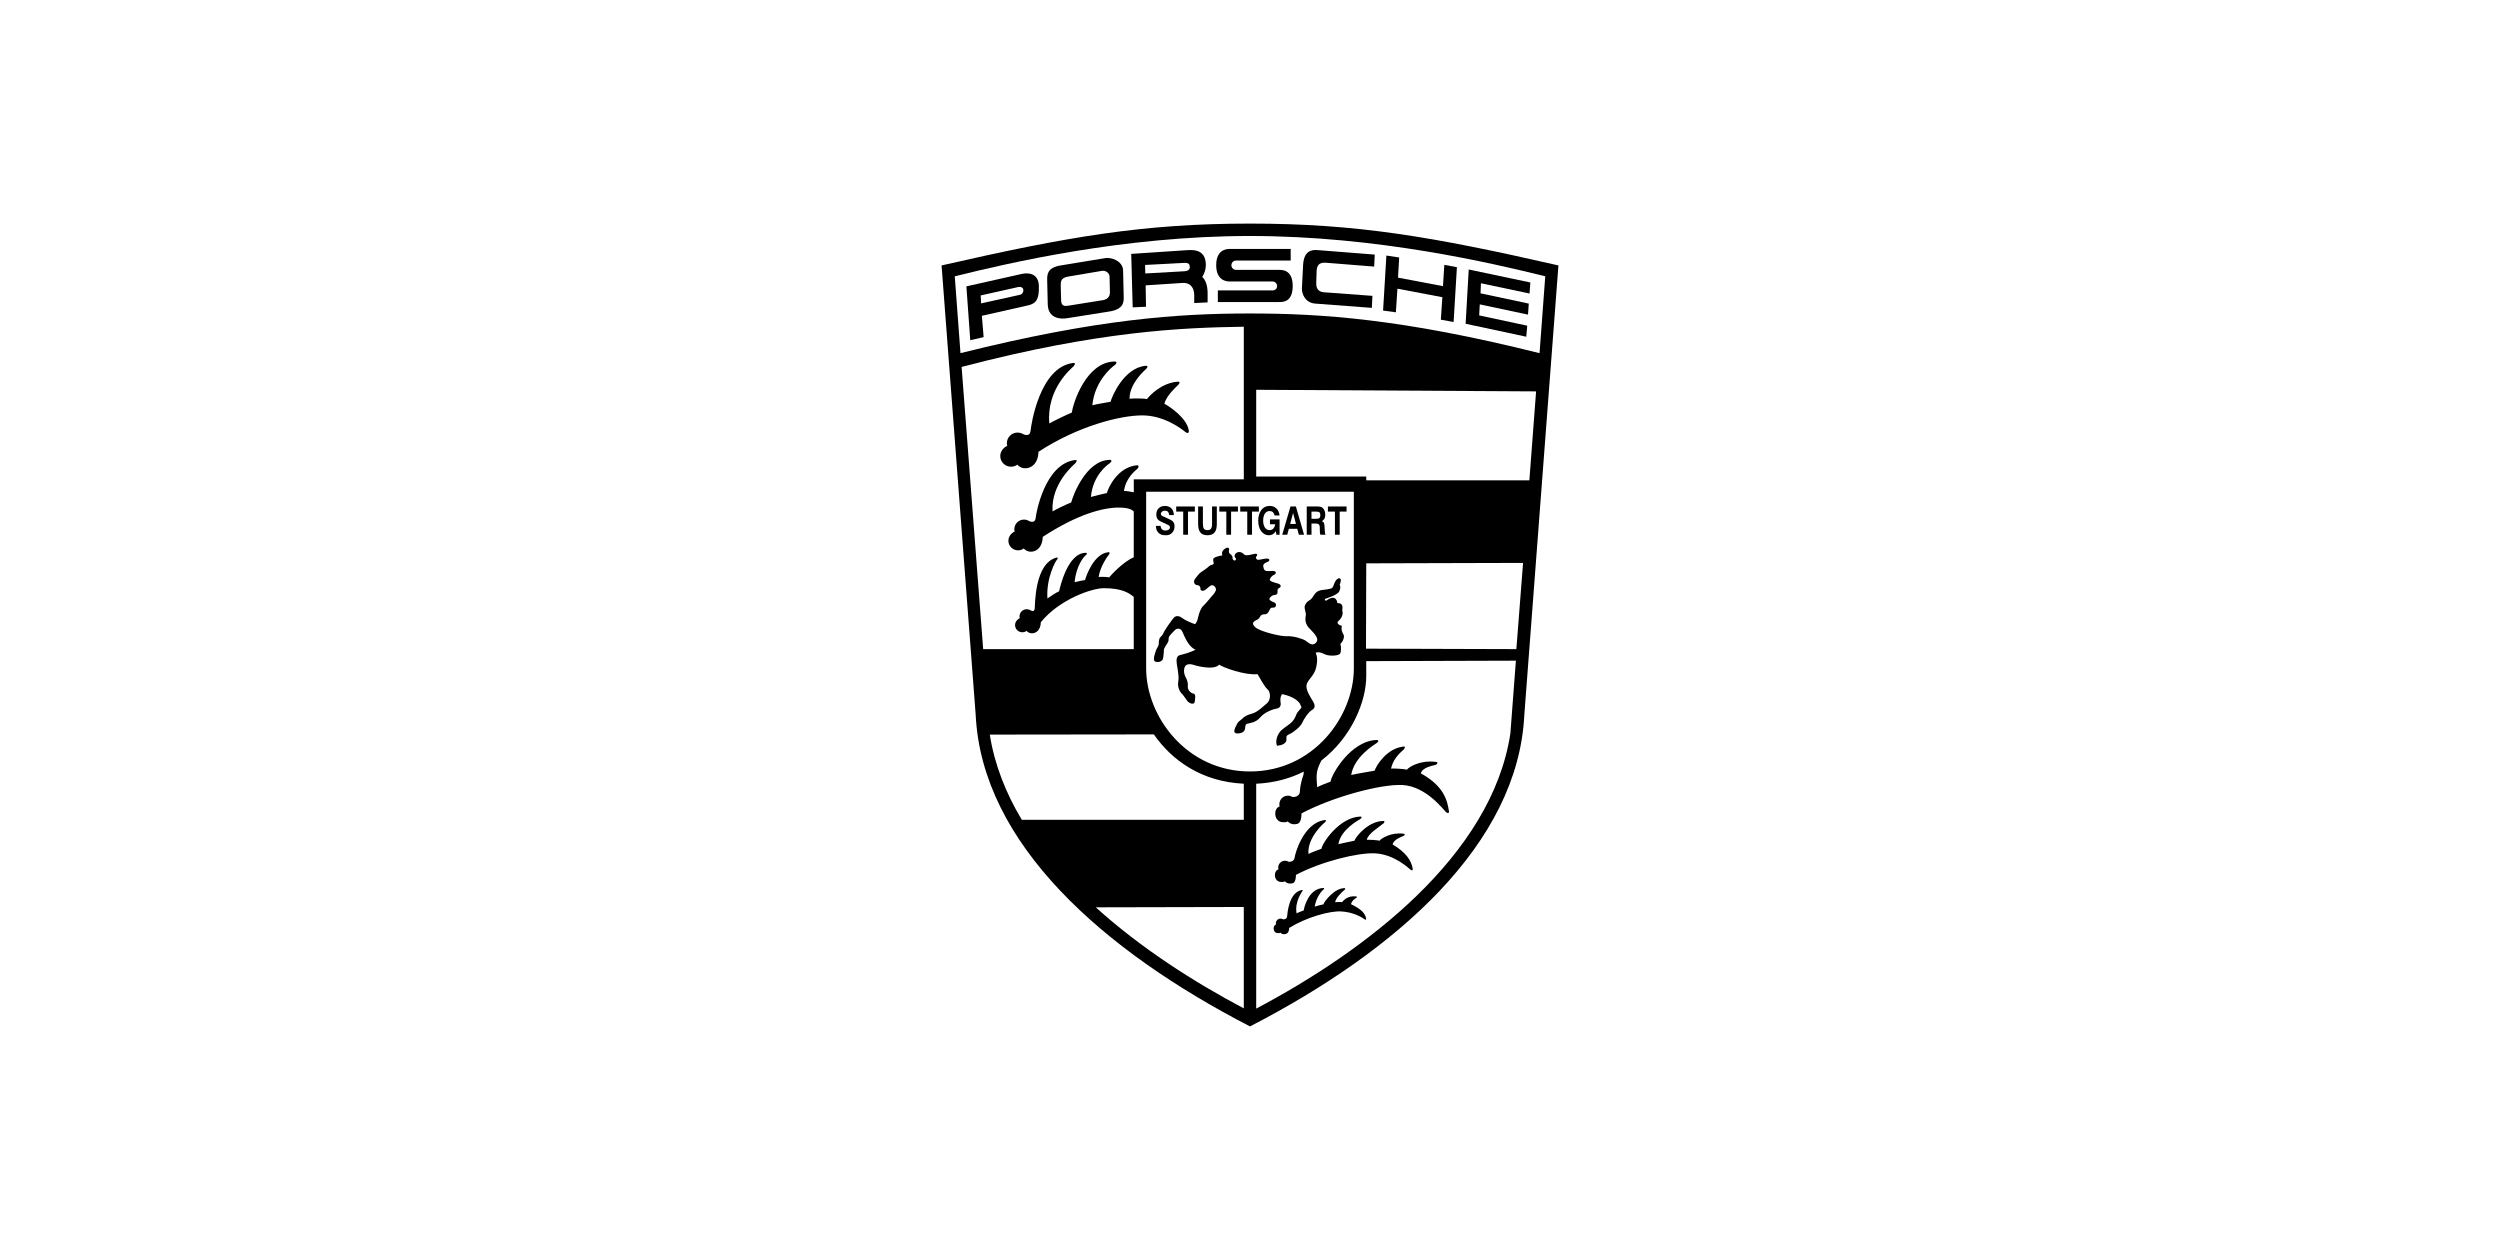 <?xml version="1.0" encoding="utf-8"?>
<!-- Generator: Adobe Illustrator 16.0.4, SVG Export Plug-In . SVG Version: 6.00 Build 0)  -->
<!DOCTYPE svg PUBLIC "-//W3C//DTD SVG 1.1//EN" "http://www.w3.org/Graphics/SVG/1.1/DTD/svg11.dtd">
<svg version="1.1" id="Layer_1" xmlns="http://www.w3.org/2000/svg" xmlns:xlink="http://www.w3.org/1999/xlink" x="0px" y="0px"
	 width="200px" height="100px" viewBox="0 0 200 100" enable-background="new 0 0 200 100" xml:space="preserve">
<g>
	<path d="M100,17.887c-8.555,0-14.63,1.054-24.674,3.348l2.729,35.957C78.55,67.482,88.222,76.037,100,82.113
		c11.779-6.076,21.45-14.631,21.946-24.922l2.728-35.957C114.631,18.941,108.556,17.887,100,17.887z M76.929,29.354
		c10.98-2.876,17.662-3.145,22.575-3.216v12.207h-8.803l0.005,1.04c-0.292-0.059-0.631-0.12-0.789-0.104
		c0.164-1.122,0.991-1.692,1.075-1.775c0.084-0.084,0.167-0.286-0.027-0.286c-1.562,0.14-2.304,1.804-2.415,2.223
		c-0.14,0.028-1.001,0.229-1.28,0.313c0.168-1.757,1.33-2.576,1.497-2.688c0.167-0.111,0.224-0.279,0-0.279
		c-1.909,0.037-2.957,2.929-3.068,3.404c-0.362,0.139-1.215,0.551-1.494,0.719c-0.137-2.226,1.711-3.741,1.822-3.853
		c0.111-0.112,0.195-0.307-0.056-0.251c-2.371,0.334-3.078,4.188-3.12,4.648c-0.056,0.432-0.446,0.266-0.54,0.218
		c-0.115-0.069-0.25-0.108-0.394-0.108c-0.426,0-0.77,0.344-0.77,0.769c0,0.073,0.01,0.122,0.028,0.189
		c-0.276,0.117-0.503,0.413-0.503,0.732c0,0.425,0.345,0.77,0.77,0.77c0.176,0,0.325-0.049,0.455-0.149
		c0.141,0.159,0.347,0.26,0.577,0.26c0.425,0,0.921-0.323,0.948-1.188c2.817-1.841,4.86-2.347,6.081-2.343
		c0.781,0.002,1.036,0.16,1.199,0.308L90.7,44.585c-0.85,0.356-1.843,1.446-1.969,1.608c-0.146-0.042-0.631-0.058-0.841-0.037
		c0.124-0.842,0.744-1.704,0.808-1.766c0.062-0.063,0.125-0.214-0.021-0.214c-1.172,0.104-1.789,1.911-1.873,2.225
		c-0.104,0.021-0.627,0.11-0.836,0.173c0.125-1.318,0.749-2.057,0.875-2.14c0.125-0.084,0.167-0.209,0-0.209
		c-1.433,0.028-2.032,2.724-2.115,3.079c-0.272,0.105-0.726,0.445-0.935,0.571c-0.103-1.669,0.663-2.992,0.747-3.076
		c0.083-0.084,0.146-0.23-0.042-0.188c-1.732,0.49-1.688,3.73-1.72,4.075c-0.042,0.324-0.273,0.168-0.344,0.132
		c-0.087-0.051-0.188-0.081-0.296-0.081c-0.318,0-0.577,0.259-0.577,0.577c0,0.055,0.008,0.091,0.021,0.141
		c-0.207,0.088-0.377,0.311-0.377,0.549c0,0.319,0.259,0.577,0.577,0.577c0.133,0,0.244-0.037,0.341-0.111
		c0.106,0.121,0.261,0.195,0.434,0.195c0.318,0,0.69-0.242,0.711-0.891c1.512-1.853,4.109-2.718,5.026-2.719
		c1.549-0.001,2.068,0.428,2.405,0.693l0.001,4.18l-12.047,0.004L76.929,29.354z M81.745,65.586
		c-1.277-2.131-2.183-4.408-2.562-6.818l13.127-0.016c1.421,2.051,3.798,3.791,7.193,3.945v2.887L81.745,65.586z M87.662,72.586
		l11.842-0.027v8.111C95.545,78.578,91.275,75.857,87.662,72.586z M91.692,53.471V39.337H100h8.307v14.134
		c0,3.844-3.223,8.246-8.307,8.246C94.917,61.717,91.692,57.314,91.692,53.471z M120.83,58.68
		c-1.487,9.795-11.655,17.42-20.334,22.008v-17.99c1.455-0.066,2.723-0.424,3.808-0.971l-0.025,0.246
		c-0.291,0.854-0.275,1.213-0.292,1.398c-0.05,0.383-0.521,0.422-0.605,0.379c-0.102-0.061-0.222-0.096-0.349-0.096
		c-0.378,0-0.685,0.307-0.685,0.684c0,0.064,0.009,0.109,0.025,0.168c-0.245,0.104-0.354,0.305-0.354,0.588
		c0,0.377,0.244,0.684,0.621,0.684c0.157,0,0.259,0.02,0.374-0.07c0.125,0.143,0.309,0.232,0.514,0.232
		c0.377,0,0.569-0.102,0.595-0.871c2.526-1.336,6.369-2.359,8.071-2.268c1.925,0.102,3.323,2.033,3.473,2.156
		c0.147,0.125,0.271,0.125,0.247-0.074c-0.124-0.793-0.368-1.988-2.244-3.012c0.124-0.521,1.038-0.619,1.209-0.695
		c0.128-0.057,0.174-0.223,0-0.223c-1.255-0.166-2.151,0.396-2.325,0.619c-0.173-0.049-1.022-0.111-1.271-0.086
		c0.14-0.637,0.512-1.102,1.066-1.568c-0.081,0.068,0.148-0.199-0.025-0.199c-1.389,0.125-2.25,1.562-2.35,1.934
		c-0.123,0.025-1.63,0.273-1.878,0.348c0.226-1.461,1.885-2.455,2.034-2.553c0.148-0.1,0.198-0.25,0-0.25
		c-2.087,0.07-3.614,2.766-3.689,3.336c-0.323,0.125-0.818,0.299-1.066,0.447c-0.086-0.973-0.068-1.271,0.197-1.854l0.139-0.287
		c2.423-1.863,3.589-4.73,3.589-6.748v-1.201l11.972-0.037L120.83,58.68z M121.309,51.93l-12.03-0.037l0.021-6.826l12.545-0.035
		L121.309,51.93z M122.349,38.425l-13.049,0v-0.301h-8.804v-6.941l22.392,0.128L122.349,38.425z M100,25.078
		c-5.703,0-12.213,0.434-23.162,3.175l-0.457-6.15c4.277-1.054,13.452-3.224,23.619-3.224s19.343,2.17,23.62,3.224l-0.457,6.15
		C112.213,25.512,105.704,25.078,100,25.078z"/>
	<path d="M106.009,65.777c-0.002,0.004-0.005,0.008-0.008,0.01C106.006,65.783,106.008,65.781,106.009,65.777z"/>
	<path d="M111.407,67.555c0.1-0.416,0.738-0.619,0.875-0.68c0.102-0.045,0.138-0.178,0-0.178c-1.005-0.133-1.784,0.379-1.923,0.559
		c-0.139-0.041-0.818-0.09-1.017-0.07c0.111-0.51,0.937-0.975,1.38-1.348c-0.064,0.055,0.119-0.158-0.02-0.158
		c-1.218-0.025-2.265,1.279-2.345,1.578c-0.1,0.02-1.087,0.219-1.285,0.277c0.18-1.17,1.632-1.934,1.75-2.012
		c0.119-0.078,0.159-0.199,0-0.199c-1.669,0.057-3.046,2.119-3.105,2.576c-0.259,0.1-0.841,0.299-1.04,0.42
		c-0.12-1.361,1.356-2.584,1.331-2.543c0.075-0.078,0.125-0.207-0.047-0.168c-1.687,0.236-2.364,2.695-2.395,3.023
		c-0.039,0.307-0.417,0.336-0.484,0.303c-0.081-0.049-0.177-0.078-0.279-0.078c-0.303,0-0.547,0.246-0.547,0.549
		c0,0.051,0.007,0.086,0.021,0.133c-0.196,0.082-0.284,0.244-0.284,0.471c0,0.303,0.196,0.547,0.498,0.547
		c0.125,0,0.207,0.016,0.299-0.055c0.1,0.113,0.246,0.184,0.41,0.184c0.302,0,0.457-0.08,0.477-0.695
		c2.021-1.07,4.972-1.795,6.333-1.723c1.54,0.084,2.688,1.193,2.809,1.293c0.119,0.098,0.219,0.098,0.198-0.059
		C112.917,68.865,112.492,68.195,111.407,67.555z"/>
	<path d="M108.081,72.334c0.068-0.285,0.319-0.455,0.412-0.496c0.069-0.031,0.095-0.123,0-0.123
		c-0.688-0.09-1.034,0.338-1.129,0.459c-0.096-0.025-0.42-0.014-0.556,0c0.076-0.35,0.484-0.76,0.788-1.016
		c-0.043,0.037,0.082-0.107-0.013-0.107c-0.833-0.02-1.658,1.092-1.713,1.297c-0.152,0.047-0.54,0.109-0.693,0.189
		c0.124-0.799,0.604-1.307,0.687-1.361c0.081-0.055,0.108-0.137,0-0.137c-1.142,0.039-1.526,1.482-1.566,1.795
		c-0.177,0.066-0.437,0.158-0.571,0.238c-0.178-1.018,0.531-1.838,0.439-1.746c0.054-0.055,0.096-0.15-0.026-0.123
		c-1.039,0.186-1.152,1.906-1.173,2.131c-0.028,0.209-0.285,0.23-0.331,0.207c-0.057-0.033-0.121-0.053-0.192-0.053
		c-0.206,0-0.374,0.168-0.374,0.375c0,0.035,0.006,0.059,0.015,0.092c-0.134,0.057-0.193,0.166-0.193,0.322
		c0,0.205,0.133,0.373,0.339,0.373c0.087,0,0.142,0.01,0.205-0.039c0.068,0.078,0.169,0.127,0.281,0.127
		c0.206,0,0.404-0.086,0.418-0.506c1.408-0.861,3.231-1.367,4.162-1.318c1.053,0.057,1.777,0.553,1.859,0.621
		c0.08,0.066,0.148,0.066,0.135-0.041C109.222,73.059,108.881,72.721,108.081,72.334z"/>
	<path d="M106.014,52.355c0.341,0.154,1.116,0.123,1.209-0.092c0.093-0.219,0.062-0.652,0-0.744c0.217-0.186,0.372-0.59,0.248-0.775
		c-0.125-0.186-0.187-0.434-0.125-0.683c-0.216-0.031-0.449-0.217-0.294-0.356c0.155-0.14,0.466-0.465,0.325-0.884
		c0.048-0.263,0.062-0.588-0.387-0.573c-0.016-0.17-0.155-0.728-0.853-0.217c-0.108,0.077-0.231-0.093-0.077-0.14
		s0.961-0.31,1.085-0.589c0.123-0.279,0.077-0.418,0.03-0.527c0.062-0.124,0.124-0.372,0.062-0.465
		c-0.062-0.093-0.31-0.077-0.48,0.341s-0.124,0.418-0.573,0.496c-0.45,0.078-0.791,0-1.085,0.496
		c-0.093,0.124-0.141,0.264-0.356,0.388c-0.218,0.124-0.342,0.325-0.372,0.496c-0.031,0.17,0.123,0.48,0.093,0.697
		c-0.031,0.217-0.155,0.682,0.418,1.178c0.279,0.31,0.698,0.712,0.388,1.023s-0.589-0.016-0.821-0.17
		c-0.232-0.156-0.992-0.389-1.488-0.357s-2.122-0.371-2.51-0.697c-0.388-0.326-0.151-0.491,0.046-0.589
		c0.14-0.062,0.233-0.124,0.311-0.279c0.077-0.155,0.201-0.186,0.34-0.186c0.141,0,0.279-0.032,0.403-0.326
		c0.125-0.294,0.248-0.186,0.388-0.217s0.233-0.325-0.016-0.418c-0.247-0.093-0.388-0.186-0.372-0.279s0.187-0.294,0.419-0.31
		s0.248-0.17,0.232-0.294s0-0.202,0.155-0.279c0.154-0.077,0.139-0.263-0.124-0.341c-0.264-0.077-0.651-0.17-0.651-0.294
		s0.171-0.341,0.341-0.403c0.17-0.062,0.249-0.325-0.139-0.31c-0.388,0.016-0.605,0.062-0.683-0.186s-0.093-0.388,0.311-0.542
		c0.17-0.046,0.216-0.279-0.094-0.264s-0.667,0.17-0.774,0.062c-0.108-0.109-0.078-0.202-0.016-0.248
		c0.062-0.046,0.077-0.202-0.077-0.202c-0.155,0-0.76,0.232-0.915,0.062s-0.403-0.264-0.604-0.139
		c-0.201,0.124-0.201,0.31-0.093,0.418c0.108,0.109-0.031,0.279-0.155,0.17c-0.124-0.108-0.077-0.186-0.077-0.232
		s-0.093-0.201-0.202-0.263c-0.108-0.062-0.108-0.232-0.077-0.341c0.031-0.109-0.093-0.217-0.279-0.109
		c-0.186,0.109-0.356,0.294-0.263,0.574c-0.202,0.016-0.713,0.139-0.729,0.294c-0.016,0.155,0.062,0.325,0.03,0.387
		c-0.03,0.062-0.201,0.062-0.294,0.124c-0.264,0.264-0.713,0.512-0.821,0.62s-0.187,0.217-0.325,0.387
		c-0.14,0.155-0.152,0.333-0.094,0.419c0.171,0.248,0.311,0.077,0.403,0.217c0.093,0.139,0.093,0.17,0.077,0.248
		c-0.016,0.077,0.171,0.248,0.449,0.015c0.279-0.232,0.48-0.48,0.698-0.217c0.217,0.264,0.015,0.418-0.078,0.589
		c-0.186,0.186-0.62,0.759-0.821,0.929c-0.201,0.171-0.356,0.574-0.434,0.946c-0.078,0.372-0.171,0.449-0.248,0.542
		c-0.372-0.14-0.791-0.31-1.023-0.496c-0.154-0.125-0.496-0.28-0.713,0.031c-0.108,0.124-0.666,0.884-0.806,1.208
		c-0.14,0.326-0.356,0.201-0.356,0.822c0,0.217-0.17,0.309-0.264,0.65c-0.016,0.094-0.264,0.666-0.016,0.775
		c0.248,0.107,0.543-0.031,0.604-0.186c0.062-0.156,0.078-0.637,0.093-0.807c0.078-0.232,0.326-0.512,0.357-0.65
		c0.03-0.141-0.017-0.248,0.077-0.389c0.093-0.139,0.356-0.403,0.449-0.496s0.419-0.232,0.589,0.14
		c0.171,0.371,0.465,1.193,1.055,1.441c-0.233,0.123-0.791,0.324-1.086,0.387c-0.294,0.062-0.526,0.107-0.402,0.838
		c0.124,0.727,0.155,1.037,0.108,1.27s-0.062,0.729,0.372,1.117l0.388,0.541c0.154,0.141,0.526,0.295,0.558-0.016
		c0.031-0.309,0.124-0.619-0.186-0.65c-0.109-0.016-0.403-0.264-0.372-0.543c0.03-0.277-0.047-0.512-0.171-0.742
		c-0.124-0.234-0.17-0.496-0.108-0.73c0.062-0.23,0.232-0.371,0.619-0.293c0.311,0.107,1.736,0.496,2.171,0.016
		c0.294,0.217,2.045,0.867,3.068,0.758c0.187,0.326,0.573,1.039,0.821,1.24c0.201,0.186,0.279,0.775-0.062,1.086
		c-0.202,0.154-0.729,0.697-1.163,0.82c-0.434,0.125-0.604,0.201-0.806,0.404c-0.201,0.201-0.325,0.201-0.449,0.465
		c-0.124,0.262-0.403,0.729,0.047,0.729c0.449,0,0.573-0.217,0.604-0.342c0.031-0.125,0-0.387,0.171-0.434s0.697-0.076,1.055-0.512
		c0.355-0.434,1.068-0.666,1.349-0.713c0.278-0.047,0.309-0.326,0.278-0.465c-0.031-0.139-0.047-0.496,0.123-0.682
		c0.249,0.062,1.039,0.232,1.411,0.744c0.062,0.139,0.078,0.217,0.14,0.311c-0.109,0.186-0.325,0.355-0.403,0.541
		c-0.077,0.186-0.171,0.496-0.526,0.775c-0.356,0.279-0.667,0.449-0.837,0.697c-0.171,0.248-0.279,0.512-0.249,0.852
		c0.031,0.342,0.125,0.172,0.279,0.172c0.155,0,0.512-0.172,0.527-0.404s-0.093-0.34,0.232-0.48
		c0.325-0.139,0.898-0.604,1.023-0.898c0.123-0.295,0.495-0.867,0.789-1.039c0.295-0.17,0.233-0.416,0.094-0.666
		c-0.14-0.248-0.62-0.914-0.527-1.348c0.094-0.434,0.605-0.697,0.76-1.363s0.062-0.977-0.031-1.209
		C105.519,52.139,105.673,52.201,106.014,52.355z"/>
	<path d="M81.38,37.174c0.157,0.178,0.387,0.29,0.642,0.29c0.473,0,1.023-0.358,1.055-1.319c3.13-2.046,6.509-2.914,8.307-2.914
		s3.224,1.146,3.409,1.301c0.187,0.155,0.342,0.155,0.311-0.093c-0.155-0.992-1.488-1.89-1.953-2.139
		c0.155-0.65,0.961-1.363,1.085-1.488c0.124-0.124,0.218-0.279,0-0.279c-1.333,0.093-2.263,1.116-2.479,1.395
		c-0.217-0.062-1.085-0.062-1.396-0.031c0-1.24,1.24-2.294,1.333-2.387c0.093-0.094,0.187-0.248-0.03-0.248
		c-1.736,0.154-2.697,2.417-2.821,2.882c-0.155,0.031-1.146,0.187-1.457,0.279c0.187-1.953,1.581-3.069,1.767-3.193
		c0.187-0.124,0.248-0.31,0-0.31c-2.293,0.062-3.316,3.378-3.409,4.091c-0.403,0.155-1.487,0.682-1.798,0.868
		c-0.247-2.789,1.798-4.432,1.922-4.556c0.124-0.125,0.218-0.341-0.062-0.279c-2.635,0.372-3.317,4.929-3.363,5.44
		c-0.062,0.48-0.496,0.294-0.601,0.242c-0.128-0.076-0.278-0.12-0.438-0.12c-0.473,0-0.855,0.382-0.855,0.854
		c0,0.081,0.012,0.135,0.032,0.209c-0.307,0.13-0.56,0.459-0.56,0.813c0,0.472,0.384,0.854,0.855,0.854
		C81.07,37.34,81.236,37.285,81.38,37.174z"/>
	<path d="M81.728,21.917l-4.417,0.992l0.31,4.309l1.069-0.248l-0.14-1.705l3.704-0.837c0.697-0.155,0.884-0.573,0.853-1.565
		C83.076,21.87,82.285,21.792,81.728,21.917z M81.572,23.59l-3.084,0.682l-0.031-0.636c0,0,2.666-0.604,2.976-0.667
		c0.311-0.062,0.423,0.094,0.435,0.202C81.883,23.312,81.836,23.529,81.572,23.59z"/>
	<path d="M89.849,21.669c0-0.806-0.977-1.101-1.411-1.023l-3.58,0.589c-1.1,0.17-1.084,0.759-1.084,1.163l0.046,1.953
		c0.031,1.116,0.992,1.208,1.581,1.101l3.317-0.527c1.161-0.171,1.193-0.745,1.178-1.178L89.849,21.669z M88.252,24.009
		l-2.712,0.434c-0.372,0.062-0.62,0.077-0.65-0.403l-0.032-1.163c0-0.325-0.015-0.635,0.559-0.744l2.743-0.465
		c0.294-0.046,0.604,0.17,0.604,0.465l0.031,1.271C88.795,23.606,88.702,23.931,88.252,24.009z"/>
	<path d="M102.294,21.591l-3.41,0c-0.206,0-0.372-0.167-0.372-0.373c0-0.206,0.166-0.373,0.372-0.373h4.371v-0.93h-4.882
		c-0.248,0-1.085,0.055-1.077,1.318c0.008,1.263,0.891,1.286,1.077,1.286l3.425,0c0.206,0,0.373,0.167,0.373,0.373
		c0,0.206-0.167,0.342-0.373,0.342h-4.371v0.929h4.867c0.31,0,1.123,0.047,1.123-1.294S102.503,21.591,102.294,21.591z"/>
	<polygon points="115.438,22.893 111.841,22.211 111.934,20.599 110.911,20.444 110.647,24.846 111.67,24.985 111.795,23.095 
		115.39,23.777 115.267,25.574 116.289,25.76 116.553,21.375 115.546,21.188 	"/>
	<polygon points="117.25,25.9 122.102,26.938 122.179,26.055 118.334,25.233 118.382,24.35 122.241,25.171 122.303,24.288 
		118.443,23.466 118.475,22.661 122.364,23.482 122.427,22.599 117.498,21.56 	"/>
	<path d="M104.247,21.219c-0.062,1.271-0.093,1.845-0.093,1.845c-0.016,0.434,0.247,1.162,1.069,1.224l4.524,0.341l0.048-0.961
		l-3.782-0.279c-0.356-0.016-0.744-0.124-0.713-0.775l0.03-0.93c0.016-0.372,0.14-0.713,0.729-0.667l3.874,0.31l0.047-0.961
		l-4.542-0.356C105.053,19.979,104.309,19.949,104.247,21.219z"/>
	<path d="M96.18,22.161c0.172-0.289,0.286-0.613,0.287-0.931c0.002-1.115-0.714-1.281-1.526-1.215l-4.443,0.295l0.117,4.279
		l1.066-0.05l-0.029-1.711l2.959-0.193c0.583-0.04,0.926,0.352,0.928,0.979l-0.001,0.629l1.071-0.052l0.001-0.716
		C96.613,22.799,96.404,22.335,96.18,22.161z M94.796,21.698l-3.174,0.178l-0.014-0.68l3.214-0.169
		c0.249,0.007,0.352,0.096,0.362,0.323S95.016,21.681,94.796,21.698z"/>
	<path d="M93.251,42.443c-0.246,0-0.366-0.109-0.413-0.372h-0.365c0.012,0.208,0.037,0.31,0.108,0.425
		c0.127,0.217,0.347,0.326,0.656,0.326c0.224,0,0.366-0.047,0.494-0.161c0.151-0.137,0.232-0.326,0.232-0.54
		c0-0.303-0.115-0.446-0.379-0.567l-0.582-0.269c-0.084-0.041-0.131-0.099-0.131-0.171c0-0.152,0.133-0.26,0.319-0.26
		c0.208,0,0.31,0.102,0.347,0.351h0.372c-0.019-0.471-0.275-0.729-0.725-0.729c-0.41,0-0.68,0.273-0.68,0.685
		c0,0.276,0.112,0.446,0.36,0.561l0.567,0.264c0.117,0.056,0.164,0.112,0.164,0.196C93.598,42.334,93.455,42.443,93.251,42.443z"/>
	<polygon points="94.657,42.778 95.039,42.778 95.039,40.927 95.587,40.927 95.587,40.518 94.096,40.518 94.096,40.927 
		94.657,40.927 	"/>
	<path d="M96.598,42.821c0.595,0,0.747-0.394,0.747-0.909v-1.395h-0.381v1.385c0,0.372-0.1,0.509-0.372,0.509
		c-0.258,0-0.36-0.143-0.36-0.509v-1.385h-0.381v1.395C95.851,42.434,96.005,42.821,96.598,42.821z"/>
	<polygon points="98.106,42.778 98.487,42.778 98.487,40.927 99.036,40.927 99.036,40.518 97.545,40.518 97.545,40.927 
		98.106,40.927 	"/>
	<path d="M101.51,42.821c0.232,0,0.41-0.103,0.556-0.329l0.037,0.285h0.263v-1.225h-0.769v0.388h0.418
		c-0.049,0.304-0.207,0.472-0.445,0.472c-0.313,0-0.518-0.301-0.518-0.763c0-0.471,0.198-0.766,0.518-0.766
		c0.207,0,0.331,0.108,0.405,0.353h0.391c-0.056-0.48-0.353-0.763-0.8-0.763c-0.549,0-0.908,0.475-0.908,1.193
		C100.657,42.344,101.012,42.821,101.51,42.821z"/>
	<polygon points="106.794,42.778 107.175,42.778 107.175,40.927 107.724,40.927 107.724,40.518 106.232,40.518 106.232,40.927 
		106.794,40.927 	"/>
	<polygon points="99.78,42.778 100.161,42.778 100.161,40.927 100.71,40.927 100.71,40.518 99.219,40.518 99.219,40.927 
		99.78,40.927 	"/>
	<path d="M103.109,42.303h0.673l0.127,0.475h0.415l-0.654-2.26h-0.431l-0.66,2.26h0.4L103.109,42.303z M103.447,41.036l0.232,0.88
		h-0.465L103.447,41.036z"/>
	<path d="M104.919,41.885h0.351c0.353,0,0.307,0.204,0.316,0.536c0.003,0.202,0.009,0.233,0.045,0.357h0.423
		c-0.06-0.068-0.068-0.124-0.081-0.49c-0.016-0.437-0.037-0.499-0.217-0.595c0.198-0.13,0.263-0.264,0.263-0.524
		c0-0.223-0.068-0.403-0.191-0.521c-0.112-0.103-0.21-0.13-0.475-0.13h-0.815v2.26h0.382V41.885z M104.919,40.927h0.363
		c0.263,0,0.344,0.065,0.344,0.285c0,0.221-0.084,0.292-0.344,0.292h-0.363V40.927z"/>
</g>
</svg>
